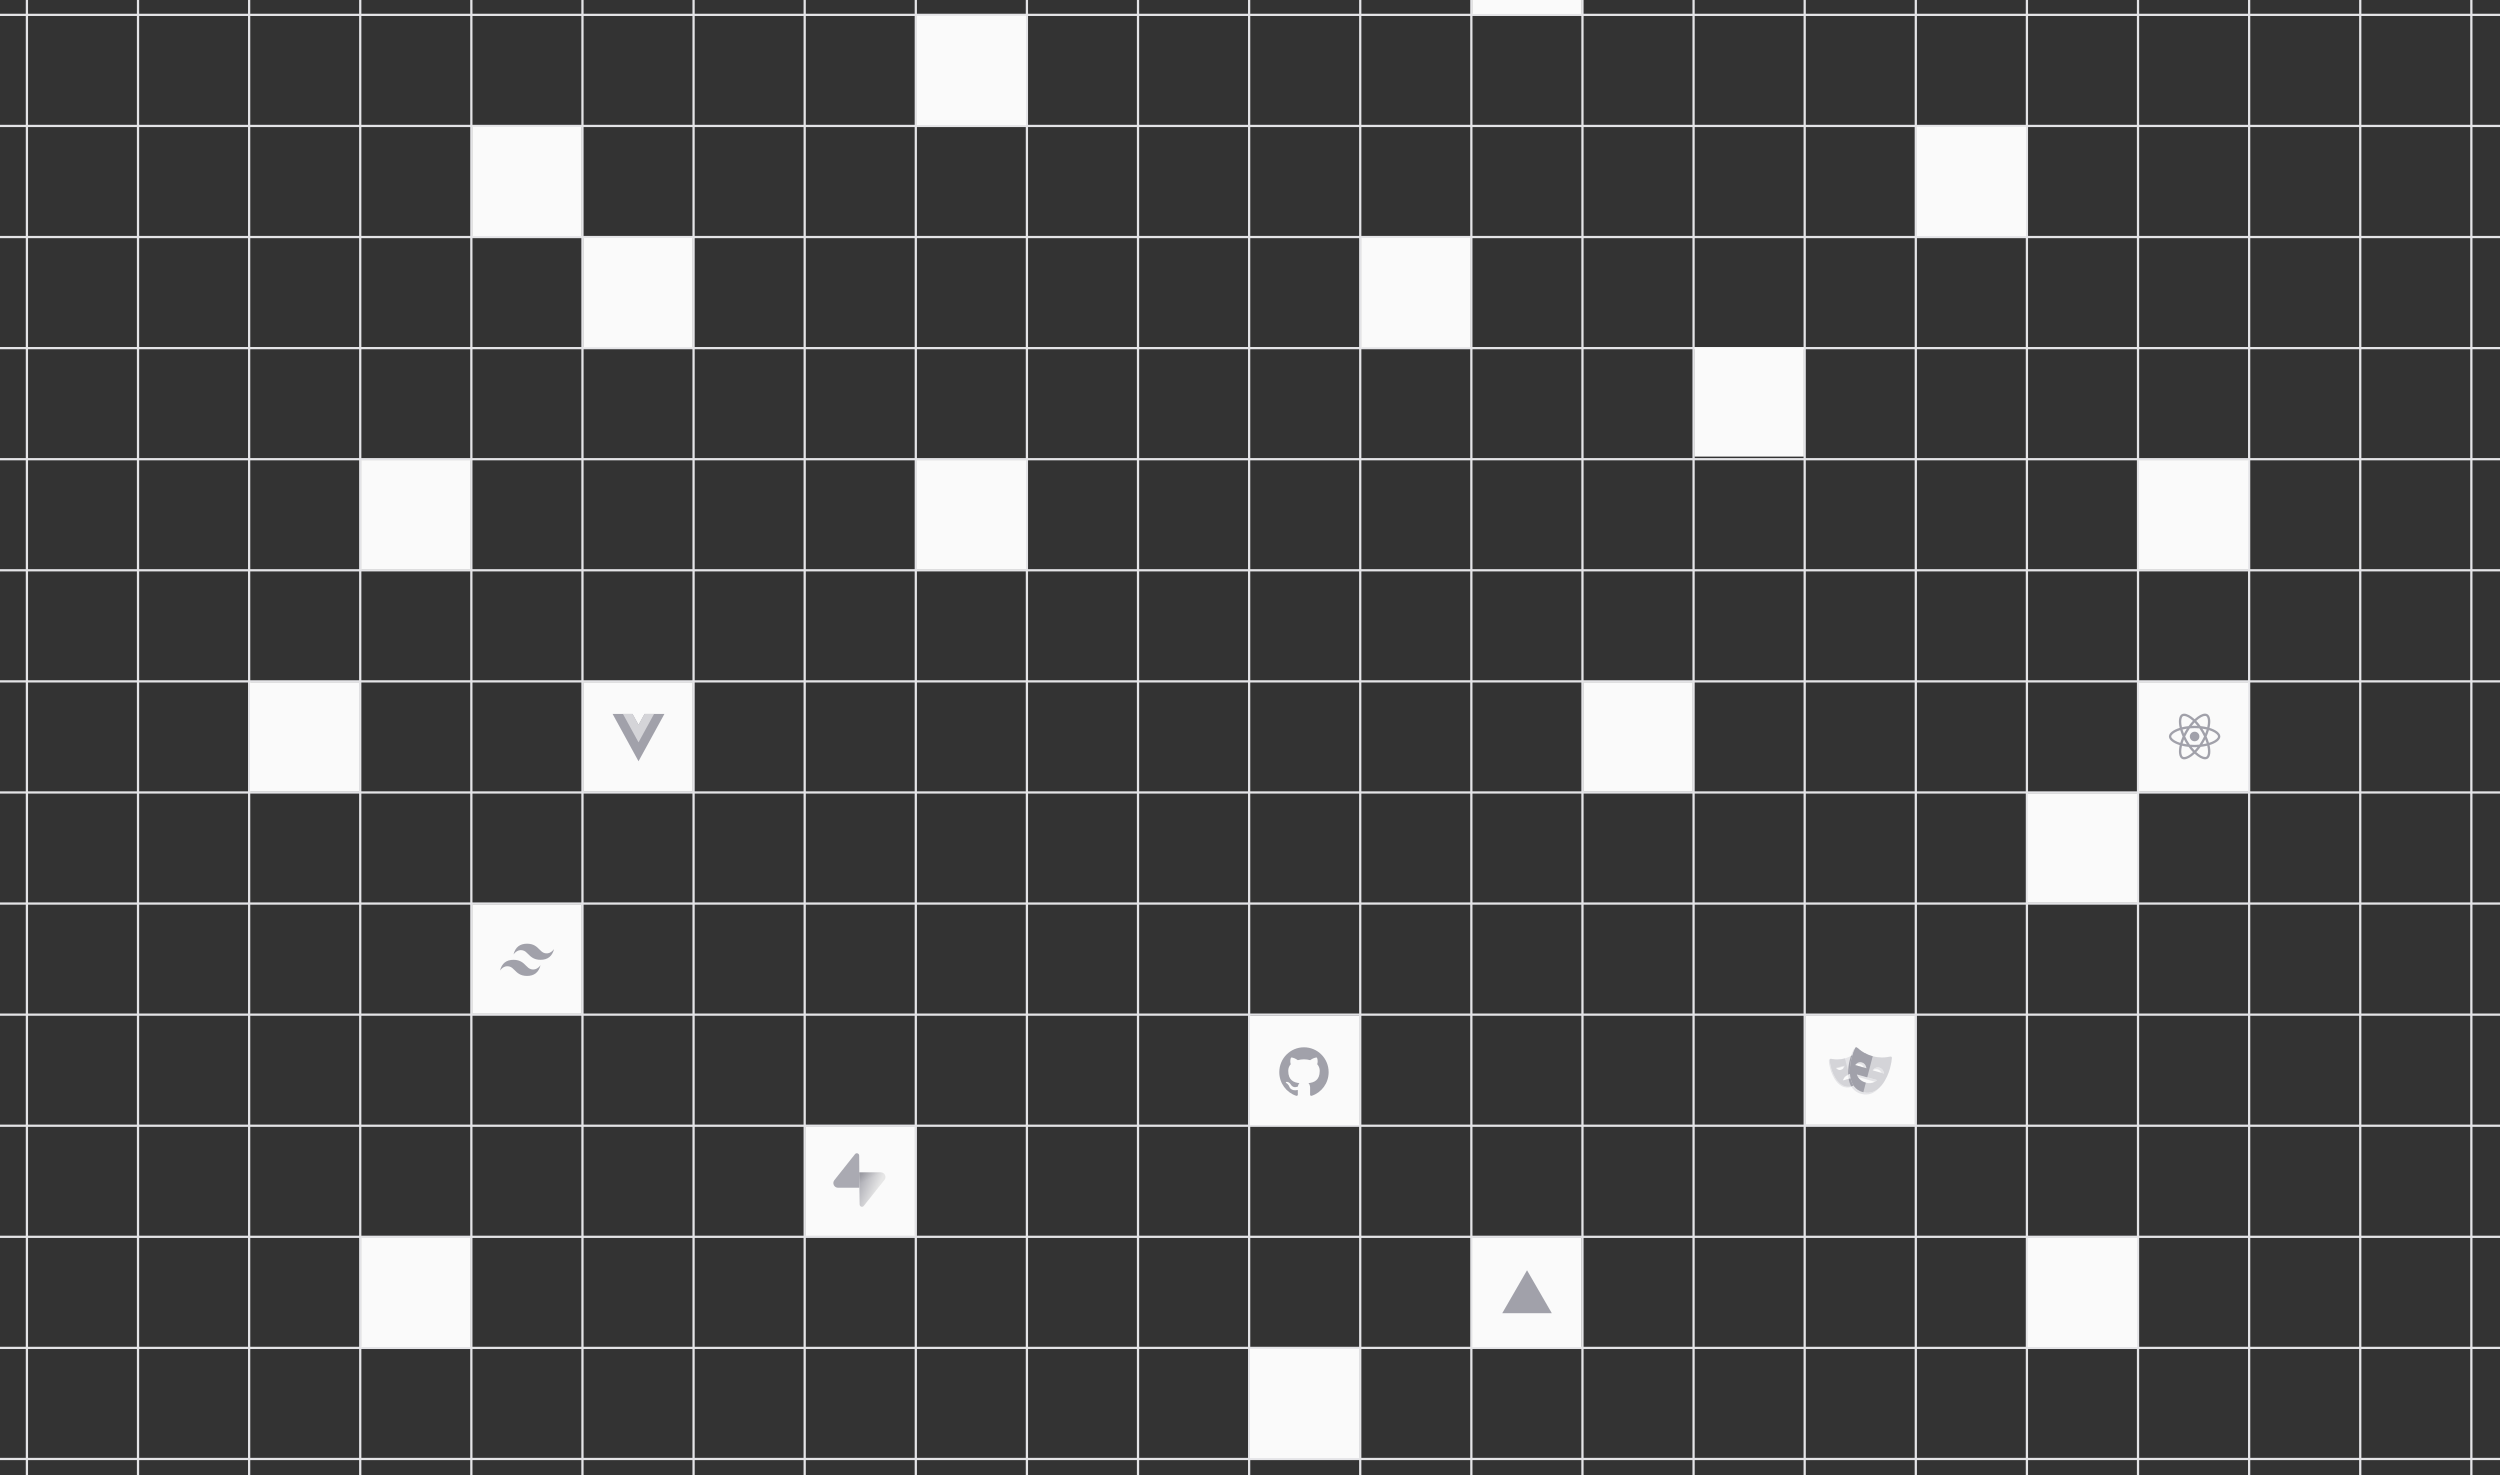<svg width="1110" height="655" viewBox="0 0 1110 655" fill="none" xmlns="http://www.w3.org/2000/svg"><rect x="0" y="0" width="1110" height="655" fill="#333333" stroke="none"/><path d="M11.948 722.156V-67ZM61.281 722.156V-67ZM110.615 722.156V-67ZM159.948 722.156V-67ZM209.281 722.156V-67ZM258.615 722.156V-67ZM307.948 722.156V-67ZM357.281 722.156V-67ZM406.615 722.156V-67ZM455.948 722.156V-67ZM505.281 722.156V-67ZM554.615 722.156V-67ZM603.948 722.156V-67ZM653.281 722.156V-67ZM702.615 722.156V-67ZM751.948 722.156V-67ZM801.281 722.156V-67ZM850.615 722.156V-67ZM899.948 722.156V-67ZM949.281 722.156V-67ZM998.615 722.156V-67ZM1047.95 722.156V-67ZM1097.28 722.156V-67ZM0 -42.724H1110ZM0 6.598H1110ZM0 55.92H1110ZM0 105.243H1110ZM0 154.565H1110ZM0 203.887H1110ZM0 253.209H1110ZM0 302.532H1110ZM0 351.854H1110ZM0 401.176H1110ZM0 450.498H1110ZM0 499.821H1110ZM0 549.143H1110ZM0 598.465H1110ZM0 647.787H1110ZM0 697.11H1110Z" fill="black"/><path d="M11.948 722.156V-67M61.281 722.156V-67M110.615 722.156V-67M159.948 722.156V-67M209.281 722.156V-67M258.615 722.156V-67M307.948 722.156V-67M357.281 722.156V-67M406.615 722.156V-67M455.948 722.156V-67M505.281 722.156V-67M554.615 722.156V-67M603.948 722.156V-67M653.281 722.156V-67M702.615 722.156V-67M751.948 722.156V-67M801.281 722.156V-67M850.615 722.156V-67M899.948 722.156V-67M949.281 722.156V-67M998.615 722.156V-67M1047.95 722.156V-67M1097.28 722.156V-67M0 -42.724H1110M0 6.598H1110M0 55.92H1110M0 105.243H1110M0 154.565H1110M0 203.887H1110M0 253.209H1110M0 302.532H1110M0 351.854H1110M0 401.176H1110M0 450.498H1110M0 499.821H1110M0 549.143H1110M0 598.465H1110M0 647.787H1110M0 697.11H1110" stroke="#E4E4E7"/><path d="M209.667 56.306H258.229V104.857H209.667V56.306Z" fill="#FAFAFA"/><path d="M900.333 549.528H948.896V598.08H900.333V549.528Z" fill="#FAFAFA"/><path d="M407 6.983H455.563V55.535H407V6.983Z" fill="#FAFAFA"/><path d="M851 56.306H899.563V104.857H851V56.306Z" fill="#FAFAFA"/><path d="M949.667 204.272H998.229V252.824H949.667V204.272Z" fill="#FAFAFA"/><path d="M801.667 450.884H850.229V499.435H801.667V450.884Z" fill="#FAFAFA"/><path d="M821.229 476.851C820.184 477.147 819.498 477.668 819.046 478.187C819.479 477.809 820.059 477.461 820.84 477.24C821.64 477.013 822.322 477.015 822.886 477.123L822.886 476.683C822.405 476.639 821.854 476.674 821.229 476.851ZM818.999 473.146L815.117 474.168C815.117 474.168 815.188 474.268 815.319 474.402L818.61 473.534C818.61 473.534 818.563 474.135 818.158 474.673C818.924 474.093 818.999 473.146 818.999 473.146ZM822.248 482.268C816.785 483.74 813.895 477.409 813.02 474.123C812.616 472.606 812.439 471.458 812.392 470.716C812.387 470.639 812.39 470.575 812.395 470.515C812.112 470.532 811.976 470.68 812.004 471.105C812.051 471.846 812.227 472.995 812.631 474.512C813.506 477.797 816.396 484.128 821.859 482.657C823.048 482.336 823.941 481.753 824.612 481.008C823.994 481.566 823.22 482.006 822.248 482.268ZM823.274 469.271L823.274 469.66L825.417 469.66C825.373 469.522 825.329 469.398 825.285 469.271L823.274 469.271Z" fill="#E4E4E7"/><path d="M825.895 472.473C826.858 472.747 827.368 473.422 827.637 474.02L828.712 474.325C828.712 474.325 828.565 472.233 826.673 471.695C824.902 471.192 823.812 472.679 823.68 472.871C824.195 472.504 824.947 472.204 825.895 472.473ZM834.447 474.03C832.675 473.524 831.586 475.014 831.455 475.204C831.971 474.837 832.723 474.537 833.67 474.807C834.632 475.081 835.141 475.756 835.411 476.354L836.487 476.661C836.487 476.661 836.338 474.568 834.447 474.03ZM833.38 479.547L824.442 477.048C824.442 477.048 824.539 477.539 824.91 478.174L832.435 480.278C833.055 479.919 833.38 479.547 833.38 479.547ZM827.183 484.925C820.106 483.028 820.962 474.011 822.107 469.738C822.579 467.977 823.063 466.668 823.465 465.791C823.225 465.741 823.027 465.868 822.83 466.267C822.404 467.133 821.858 468.542 821.33 470.515C820.185 474.788 819.329 483.805 826.406 485.702C829.742 486.596 832.34 485.238 834.277 483.105C832.438 484.77 830.091 485.704 827.183 484.925Z" fill="#E4E4E7"/><path d="M823.274 480.155L823.274 478.336L818.218 479.769C818.218 479.769 818.592 477.599 821.229 476.851C822.028 476.624 822.71 476.626 823.274 476.735L823.274 469.271L825.805 469.271C825.53 468.419 825.263 467.764 825.039 467.308C824.669 466.554 824.289 467.054 823.427 467.775C822.82 468.282 821.285 469.364 818.976 469.987C816.666 470.609 814.799 470.444 814.02 470.309C812.916 470.119 812.338 469.876 812.392 470.716C812.439 471.457 812.616 472.606 813.02 474.123C813.895 477.409 816.785 483.739 822.248 482.268C823.675 481.883 824.682 481.124 825.38 480.155L823.274 480.155L823.274 480.155ZM815.116 474.168L818.998 473.146C818.998 473.146 818.885 474.639 817.43 475.023C815.974 475.406 815.116 474.168 815.116 474.168Z" fill="#E4E4E7"/><path d="M837.884 469.357C836.875 469.534 834.454 469.755 831.462 468.953C828.47 468.151 826.484 466.75 825.697 466.091C824.582 465.157 824.092 464.507 823.609 465.489C823.182 466.355 822.636 467.765 822.108 469.738C820.963 474.011 820.108 483.028 827.184 484.925C834.259 486.821 838.026 478.584 839.171 474.311C839.699 472.338 839.931 470.844 839.994 469.881C840.067 468.79 839.318 469.106 837.884 469.357ZM823.666 472.893C823.666 472.893 824.782 471.158 826.673 471.696C828.566 472.233 828.712 474.326 828.712 474.326L823.666 472.893ZM828.283 480.676C824.956 479.701 824.443 477.048 824.443 477.048L833.381 479.547C833.381 479.547 831.577 481.638 828.283 480.676ZM831.443 475.224C831.443 475.224 832.557 473.49 834.448 474.029C836.339 474.568 836.488 476.66 836.488 476.66L831.443 475.224Z" fill="#D4D4D8"/><path d="M821.508 478.837L818.219 479.769C818.219 479.769 818.576 477.734 820.999 476.927L819.136 469.938L818.976 469.987C816.666 470.61 814.799 470.444 814.02 470.31C812.916 470.119 812.338 469.877 812.392 470.717C812.439 471.457 812.616 472.606 813.02 474.123C813.895 477.409 816.785 483.739 822.248 482.268L822.409 482.218L821.508 478.837ZM815.116 474.168L818.998 473.146C818.998 473.146 818.885 474.639 817.43 475.023C815.974 475.406 815.116 474.168 815.116 474.168Z" fill="#D4D4D8"/><path d="M828.434 480.712L828.283 480.676C824.956 479.701 824.443 477.048 824.443 477.048L829.052 478.336L831.492 468.961L831.462 468.953C828.469 468.151 826.484 466.75 825.697 466.091C824.582 465.157 824.091 464.507 823.608 465.489C823.182 466.355 822.636 467.765 822.108 469.738C820.963 474.011 820.108 483.028 827.184 484.925L827.329 484.958L828.434 480.712ZM823.666 472.893C823.666 472.893 824.782 471.158 826.673 471.696C828.566 472.233 828.712 474.326 828.712 474.326L823.666 472.893Z" fill="#A1A1AA"/><path d="M821.676 478.789L820.794 479.039C821.002 480.214 821.369 481.341 821.946 482.337C822.046 482.315 822.146 482.296 822.248 482.268C822.516 482.196 822.764 482.106 823.003 482.009C822.359 481.053 821.933 479.952 821.676 478.789ZM821.331 470.515C820.878 472.207 820.473 474.642 820.584 477.084C820.784 476.998 820.995 476.917 821.229 476.85L821.393 476.814C821.194 474.205 821.624 471.547 822.109 469.738C822.232 469.28 822.355 468.855 822.478 468.458C822.28 468.584 822.067 468.713 821.824 468.846C821.661 469.351 821.495 469.903 821.331 470.515Z" fill="#A1A1AA"/><path d="M555 451H603.563V499.552H555V451Z" fill="#FAFAFA"/><g clip-path="url(#clip0_1000_1725)"><path fill-rule="evenodd" clip-rule="evenodd" d="M578.967 465C572.903 465 568 469.939 568 476.049C568 480.933 571.141 485.067 575.499 486.53C576.044 486.64 576.243 486.292 576.243 486C576.243 485.744 576.226 484.866 576.226 483.951C573.175 484.61 572.539 482.634 572.539 482.634C572.049 481.353 571.323 481.024 571.323 481.024C570.324 480.347 571.395 480.347 571.395 480.347C572.503 480.421 573.084 481.482 573.084 481.482C574.065 483.164 575.644 482.689 576.28 482.396C576.371 481.683 576.661 481.189 576.97 480.915C574.537 480.658 571.977 479.707 571.977 475.463C571.977 474.256 572.412 473.268 573.102 472.5C572.993 472.226 572.612 471.091 573.211 469.573C573.211 469.573 574.137 469.28 576.225 470.707C577.119 470.465 578.041 470.342 578.967 470.341C579.893 470.341 580.837 470.469 581.709 470.707C583.797 469.28 584.723 469.573 584.723 469.573C585.323 471.091 584.941 472.226 584.832 472.5C585.54 473.268 585.958 474.256 585.958 475.463C585.958 479.707 583.398 480.64 580.946 480.915C581.346 481.262 581.691 481.92 581.691 482.963C581.691 484.445 581.673 485.634 581.673 486C581.673 486.292 581.873 486.64 582.417 486.53C586.775 485.067 589.916 480.933 589.916 476.049C589.934 469.939 585.014 465 578.967 465Z" fill="#A1A1AA"/></g><path d="M653.602 549.6H702.164V598.151H653.602V549.6Z" fill="#FAFAFA"/><path d="M678 564L689 583.053L667 583.053L678 564Z" fill="#A1A1AA"/><path d="M259 302.917H307.563V351.469H259V302.917Z" fill="#FAFAFA"/><g clip-path="url(#clip1_1000_1725)"><path d="M286.155 317L283.5 321.85L280.844 317L272 317L283.5 338L294.999 317L286.155 317Z" fill="#A1A1AA"/><path d="M286.154 317L283.498 321.85L280.843 317L276.599 317L283.498 329.6L290.398 317L286.154 317Z" fill="#D4D4D8"/></g><path d="M160.333 549.528H208.896V598.08H160.333V549.528Z" fill="#FAFAFA"/><path d="M357.667 500.206H406.229V548.758H357.667V500.206Z" fill="#FAFAFA"/><g clip-path="url(#clip2_1000_1725)"><path d="M383.531 535.423C382.924 536.188 381.692 535.769 381.678 534.792L381.464 520.509L391.068 520.509C392.808 520.509 393.778 522.518 392.696 523.88L383.531 535.423Z" fill="url(#paint0_linear_1000_1725)"/><path d="M383.531 535.423C382.924 536.188 381.692 535.769 381.678 534.792L381.464 520.509L391.068 520.509C392.808 520.509 393.778 522.518 392.696 523.88L383.531 535.423Z" fill="url(#paint1_linear_1000_1725)" fill-opacity="0.2"/><path d="M379.624 512.44C380.232 511.675 381.463 512.094 381.478 513.071L381.572 527.354L372.088 527.354C370.348 527.354 369.378 525.345 370.46 523.982L379.624 512.44Z" fill="#AAAAB2"/></g><path d="M259 105.628H307.563V154.18H259V105.628Z" fill="#FAFAFA"/><path d="M752.333 154.18H800.896V202.731H752.333V154.18Z" fill="#FAFAFA"/><path d="M555 598.851H603.563V647.402H555V598.851Z" fill="#FAFAFA"/><path d="M949.667 302.917H998.229V351.469H949.667V302.917Z" fill="#FAFAFA"/><g clip-path="url(#clip3_1000_1725)"><path d="M985.818 327.002C985.818 325.491 983.925 324.058 981.022 323.17C981.692 320.212 981.395 317.859 980.083 317.105C979.781 316.928 979.427 316.845 979.041 316.845V317.882C979.255 317.882 979.427 317.924 979.571 318.003C980.204 318.365 980.478 319.747 980.264 321.523C980.213 321.961 980.129 322.421 980.027 322.891C979.116 322.668 978.12 322.496 977.074 322.384C976.446 321.523 975.795 320.742 975.139 320.058C976.655 318.649 978.078 317.877 979.046 317.877V316.84C977.767 316.84 976.092 317.752 974.399 319.333C972.707 317.761 971.032 316.859 969.753 316.859V317.896C970.716 317.896 972.144 318.663 973.66 320.063C973.009 320.747 972.358 321.523 971.739 322.384C970.688 322.496 969.693 322.668 968.781 322.896C968.674 322.43 968.595 321.979 968.539 321.547C968.321 319.77 968.59 318.389 969.218 318.021C969.358 317.938 969.539 317.9 969.753 317.9V316.863C969.363 316.863 969.009 316.947 968.702 317.124C967.395 317.877 967.102 320.226 967.777 323.175C964.884 324.068 963 325.495 963 327.002C963 328.514 964.893 329.946 967.795 330.835C967.125 333.793 967.423 336.146 968.735 336.9C969.037 337.076 969.39 337.16 969.781 337.16C971.06 337.16 972.734 336.248 974.427 334.667C976.12 336.239 977.795 337.141 979.074 337.141C979.464 337.141 979.818 337.058 980.125 336.881C981.432 336.127 981.725 333.779 981.05 330.83C983.934 329.942 985.818 328.509 985.818 327.002ZM979.762 323.9C979.59 324.5 979.376 325.119 979.134 325.737C978.943 325.365 978.743 324.993 978.525 324.621C978.311 324.249 978.083 323.886 977.855 323.533C978.516 323.63 979.153 323.751 979.762 323.9ZM977.632 328.853C977.269 329.481 976.897 330.077 976.511 330.63C975.818 330.691 975.116 330.723 974.409 330.723C973.707 330.723 973.004 330.691 972.316 330.635C971.93 330.081 971.553 329.491 971.19 328.867C970.837 328.258 970.516 327.639 970.223 327.016C970.511 326.393 970.837 325.77 971.186 325.161C971.548 324.533 971.921 323.937 972.307 323.384C973 323.323 973.702 323.291 974.409 323.291C975.111 323.291 975.813 323.323 976.502 323.379C976.888 323.933 977.264 324.523 977.627 325.147C977.981 325.756 978.302 326.374 978.595 326.998C978.302 327.621 977.981 328.244 977.632 328.853ZM979.134 328.249C979.385 328.872 979.599 329.495 979.776 330.1C979.167 330.249 978.525 330.374 977.86 330.472C978.088 330.114 978.316 329.746 978.53 329.37C978.743 328.998 978.943 328.621 979.134 328.249ZM974.418 333.211C973.986 332.765 973.553 332.267 973.125 331.723C973.544 331.742 973.972 331.756 974.404 331.756C974.841 331.756 975.274 331.746 975.697 331.723C975.279 332.267 974.846 332.765 974.418 333.211ZM970.958 330.472C970.297 330.374 969.66 330.253 969.051 330.104C969.223 329.505 969.437 328.886 969.679 328.267C969.869 328.639 970.069 329.012 970.288 329.384C970.507 329.756 970.73 330.118 970.958 330.472ZM974.395 320.793C974.827 321.24 975.26 321.737 975.688 322.282C975.269 322.263 974.841 322.249 974.409 322.249C973.972 322.249 973.539 322.258 973.116 322.282C973.534 321.737 973.967 321.24 974.395 320.793ZM970.953 323.533C970.725 323.891 970.497 324.258 970.283 324.635C970.069 325.007 969.869 325.379 969.679 325.751C969.428 325.128 969.214 324.505 969.037 323.9C969.646 323.756 970.288 323.63 970.953 323.533ZM966.744 329.356C965.098 328.653 964.033 327.733 964.033 327.002C964.033 326.272 965.098 325.347 966.744 324.649C967.144 324.477 967.581 324.323 968.032 324.179C968.297 325.091 968.646 326.04 969.079 327.012C968.651 327.979 968.307 328.923 968.046 329.83C967.586 329.686 967.149 329.528 966.744 329.356ZM969.246 336.002C968.614 335.639 968.339 334.258 968.553 332.481C968.604 332.044 968.688 331.584 968.79 331.114C969.702 331.337 970.697 331.509 971.744 331.621C972.372 332.481 973.023 333.262 973.679 333.946C972.162 335.355 970.739 336.127 969.772 336.127C969.563 336.123 969.386 336.081 969.246 336.002ZM980.278 332.458C980.497 334.235 980.227 335.616 979.599 335.983C979.46 336.067 979.278 336.104 979.064 336.104C978.102 336.104 976.674 335.337 975.158 333.937C975.809 333.253 976.46 332.476 977.078 331.616C978.13 331.504 979.125 331.332 980.036 331.104C980.143 331.574 980.227 332.025 980.278 332.458ZM982.069 329.356C981.669 329.528 981.232 329.681 980.781 329.825C980.516 328.914 980.167 327.965 979.734 326.993C980.162 326.026 980.506 325.081 980.767 324.175C981.227 324.319 981.664 324.477 982.074 324.649C983.72 325.351 984.785 326.272 984.785 327.002C984.78 327.733 983.715 328.658 982.069 329.356Z" fill="#A1A1AA"/><path d="M974.404 329.128C975.578 329.128 976.529 328.176 976.529 327.002C976.529 325.828 975.578 324.877 974.404 324.877C973.23 324.877 972.278 325.828 972.278 327.002C972.278 328.176 973.23 329.128 974.404 329.128Z" fill="#A1A1AA"/></g><path d="M900.333 352.239H948.896V400.791H900.333V352.239Z" fill="#FAFAFA"/><path d="M604.333 105.628H652.896V154.18H604.333V105.628Z" fill="#FAFAFA"/><path d="M160.333 204.272H208.896V252.824H160.333V204.272Z" fill="#FAFAFA"/><path d="M209.667 401.562H258.229V450.113H209.667V401.562Z" fill="#FAFAFA"/><path fill-rule="evenodd" clip-rule="evenodd" d="M234 419C230.8 419 228.8 420.591 228 423.772C229.2 422.181 230.6 421.585 232.2 421.982C233.113 422.209 233.766 422.867 234.487 423.596C235.664 424.783 237.026 426.157 240 426.157C243.2 426.157 245.2 424.566 246 421.386C244.8 422.976 243.4 423.573 241.8 423.175C240.887 422.948 240.234 422.29 239.512 421.561C238.336 420.373 236.974 419 234 419ZM228 426.157C224.8 426.157 222.8 427.747 222 430.928C223.2 429.338 224.6 428.741 226.2 429.139C227.113 429.366 227.766 430.024 228.488 430.753C229.664 431.94 231.026 433.314 234 433.314C237.2 433.314 239.2 431.724 240 428.543C238.8 430.133 237.4 430.729 235.8 430.332C234.887 430.105 234.234 429.446 233.513 428.718C232.336 427.531 230.974 426.157 228 426.157Z" fill="#A1A1AA"/><path d="M111 302.917H159.563V351.469H111V302.917Z" fill="#FAFAFA"/><path d="M653.667 -42.339H702.229V6.213H653.667V-42.339Z" fill="#FAFAFA"/><path d="M407 204.272H455.563V252.824H407V204.272Z" fill="#FAFAFA"/><path d="M703 302.917H751.563V351.469H703V302.917Z" fill="#FAFAFA"/><defs><linearGradient id="paint0_linear_1000_1725" x1="381.464" y1="523.676" x2="390" y2="527.256" gradientUnits="userSpaceOnUse"><stop stop-color="#AAAAB2"/><stop offset="1" stop-color="#E6E6E6"/></linearGradient><linearGradient id="paint1_linear_1000_1725" x1="377.68" y1="518.494" x2="381.572" y2="525.822" gradientUnits="userSpaceOnUse"><stop/><stop offset="1" stop-opacity="0"/></linearGradient><clipPath id="clip0_1000_1725"><rect width="22" height="21.551" fill="white" transform="translate(568 465)"/></clipPath><clipPath id="clip1_1000_1725"><rect width="23" height="21" fill="white" transform="translate(272 317)"/></clipPath><clipPath id="clip2_1000_1725"><rect width="23.15" height="24" fill="white" transform="translate(370 512)"/></clipPath><clipPath id="clip3_1000_1725"><rect width="22.818" height="26" fill="white" transform="translate(963 314)"/></clipPath></defs></svg>